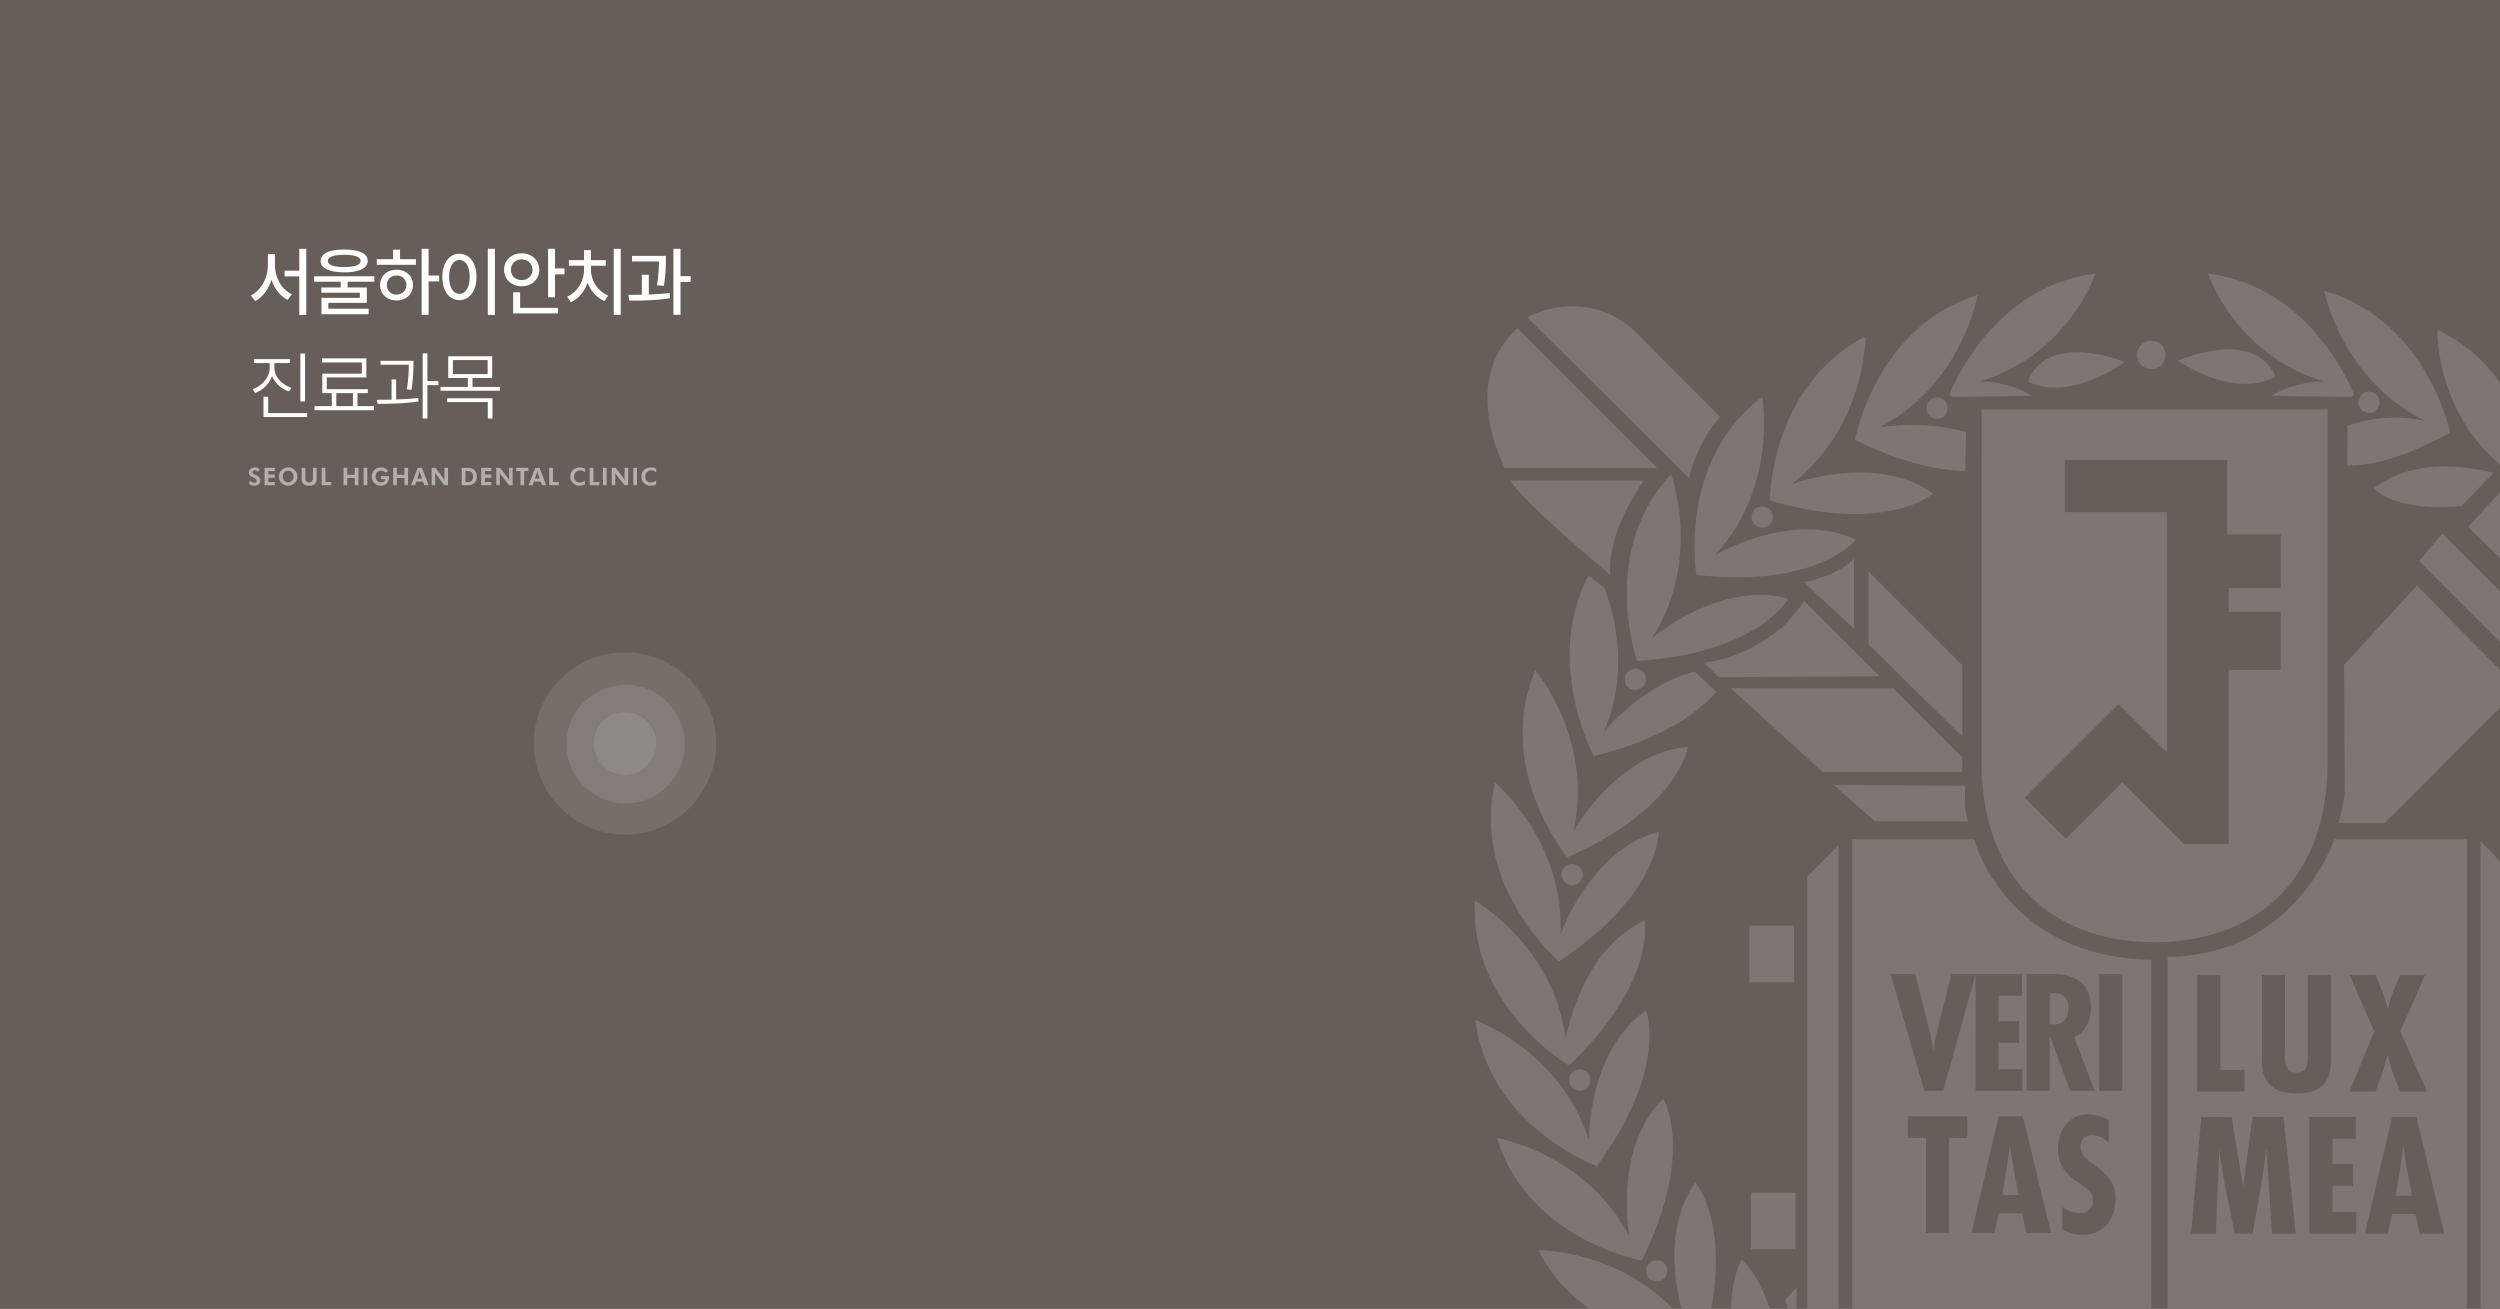<svg xmlns="http://www.w3.org/2000/svg" xmlns:xlink="http://www.w3.org/1999/xlink" width="1920" height="1005" viewBox="0 0 1920 1005">
  <rect x="0" y="0" width="1920" height="1005" fill="#333333" stroke="none"/>
  <defs>
    <clipPath id="clip-path">
      <rect id="사각형_1145" data-name="사각형 1145" width="1920" height="1005" transform="translate(0 3450)" fill="#fff" stroke="#707070" stroke-width="1"/>
    </clipPath>
  </defs>
  <g id="마스크_그룹_14" data-name="마스크 그룹 14" transform="translate(0 -3450)" clip-path="url(#clip-path)">
    <rect id="사각형_1115" data-name="사각형 1115" width="1920" height="836" transform="translate(0 3584)" fill="#f0b259"/>
    <rect id="사각형_1134" data-name="사각형 1134" width="1920" height="1007" transform="translate(0 3448)" fill="#675e59"/>
    <g id="그룹_1722" data-name="그룹 1722" transform="translate(-3464.049 -217.827)" opacity="0.15">
      <g id="그룹_1628" data-name="그룹 1628" transform="translate(4596.549 3824.497)">
        <path id="패스_1250" data-name="패스 1250" d="M5193.688,3853.961c-17.156-38.289-74.883-12.008-74.883-12.008,48.555,30.883,74.883,12.008,74.883,12.008m-95.461-5.625a10.934,10.934,0,1,0-10.906-10.922,10.967,10.967,0,0,0,10.906,10.922m132.148,9.414s-20.914-.461-40,11.063l61.469.891c1.063-.812,1.063-.812,2.156-1.6,0,0-30.625-82.937-112.047-93.109,0,0,19.641,61.313,88.422,82.758m43.164,16.07a8.133,8.133,0,1,0-8.156,8.133,8.121,8.121,0,0,0,8.156-8.133m-328.2-4.117,61.461-.891c-19.125-11.523-40.016-11.062-40.016-11.062,68.836-21.445,88.469-82.758,88.469-82.758-81.445,10.172-112.078,93.109-112.078,93.109,1.094.789,1.133.789,2.164,1.6m-19.727,8.578a8.137,8.137,0,1,0,8.133-8.141,8.152,8.152,0,0,0-8.133,8.141m5.055,65.555c-44.3-31.477-108.9-7.1-108.9-7.1,57.383-43.641,56.961-113.469,56.961-113.469-73.039,37.438-73.477,125.82-73.477,125.82,89.383,26.461,125.414-5.25,125.414-5.25m24.664-17.266.648-29.891c-33.258-9.773-66.9-3.43-66.9-3.43,64.039-33.023,75.8-101.8,75.8-101.8-78.391,24.141-94.187,111.125-94.187,111.125,36.172,18.016,64.344,23.523,84.641,24m353.891-38.219s-26.664-8.125-60.3,3.352l-.078,30.727c20.469-.422,41.328-5.336,78.969-25.273,0,0-17.8-86.5-96.75-108.859,0,0,13.359,68.523,78.156,100.055m-305.75-30.742s27,17.82,74.4-14.844c0,0-58.7-24.125-74.4,14.844m410.8,414.664h-34.328v43.438h34.328Zm-92.578-297.7-17.727,21.133,96.023,96.016,19.422-19.469Zm186.828-2.914-88-87.992-78.852,85.727,84.594,83.477Zm-717.258-9.789a8.129,8.129,0,1,0,8.125-8.125,8.147,8.147,0,0,0-8.125,8.125m651.4,92.719c15.125,4.328,33.719,7.531,56.453,8.469,0,0,10.313-30.781,5.844-68.086l-29.687,28.422a134.153,134.153,0,0,0,12.289,22.641A153.253,153.253,0,0,0,5466.25,4032ZM5416,4484.844h-34.312v43.43H5416Zm-49.969-563.172,19.906-20.156c-8.43-28.5-25.586-62.891-67.992-83.367,0,0-1.742,60.984,48.086,103.523m178.633,304.164a8.137,8.137,0,1,0,8.133-8.148,8.145,8.145,0,0,0-8.133,8.148m-107.016-403.625c25.648,12.766,46.359-.641,46.359-.641,28.586-14.008,49.273,5.453,49.273,5.453,19.93,15.578,16.68,36.1,16.68,36.1,0,15.719-4.523,16.8-4.523,16.8-9.516,6.539-7.156-4.539-7.156-4.539.273-.125,2.18-7.711,2.18-7.711,3.727-35.516-28.1-40.656-28.1-40.656-33.758-5.883-42.25,25.375-42.25,25.375a60.344,60.344,0,0,0-1.344,22.914l-42.2-42.219,1.984,35.719,94.266,94.289h33.758l-34.234-34.234a143.2,143.2,0,0,0,33.914,6.266c48.156-2.977,53.2-48.977,53.2-48.977,12.711-48.133-32.922-86.961-32.922-86.961-30.414-26.164-76.43-28.281-76.43-28.281-65.43-7.594-88.687-49.414-88.687-49.414-7.648,19.023-5.664,47.188-5.664,47.188,4.359,43.375,31.891,53.523,31.891,53.523m118.609,390.266s54.852-69.258,21.172-144.164c0,0-43.883,54.273-26.406,124.242,0,0-35.2-59.367-89.445-62.5,0,0,8.344,47.273,94.68,82.422m-55.7-127.094a8.168,8.168,0,1,0-8.148-8.187,8.18,8.18,0,0,0,8.148,8.188m-164.023-131.914,24.641-25.531c-20.953-4.859-60.461-11.836-92.328,11.93,0,0,16.391,18.555,67.688,13.6m197.617,181.8s42.063-77.766-4.078-145.633c0,0-33.8,61.055-4.422,126.922,0,0-44.977-52.414-98.969-46.031,0,0,16.414,45.117,107.469,64.742M5246.25,4729.2a8.168,8.168,0,1,0,8.148-8.164,8.184,8.184,0,0,0-8.148,8.164m40.875-7.812s46.125-39.617,46.539-89.078l-16.469.672c-14.906,13.086-36.7,40.8-48.844,96.992,0,0,77.836,42,145.672-4.141,0,0-61.109-33.836-126.9-4.445m-76,25.414s59.406-35.242,62.484-89.492c0,0-47.3,8.32-82.422,94.688,0,0,69.258,54.844,144.141,21.2,0,0-54.25-43.922-124.2-26.4m-79.742,16.945c61.711-28.562,75.43-76.57,75.43-76.57-47.992,3.406-89.125,75.422-89.125,75.422,53.719,54.852,123.414,47.984,123.414,47.984-32-42.234-109.719-46.836-109.719-46.836m-34.266-25.172v20.336c-9.383-14.781-46.023-68.328-87.375-70.961,0,0,14.078,47.852,75.977,75.953,0,0-77.664,5.133-109.375,47.711,0,0,67.711,6.07,120.773-46.617v33.063h20.57v-59.484Zm284.57-187.391v43.422l194.3,161.133h38.852L5417.07,4551.188Zm-24.094,131.984a155.737,155.737,0,0,0,26.359-50.9l-33.148-.492c-5.227,16.25-9.211,36.922-10.2,63.109,0,0,71.594,23.75,128.883-17.742l-22.07-17.7c-24.437-1.359-58.047,2.242-89.82,23.727m-385.516,49.141a8.156,8.156,0,1,0-8.117,8.172,8.142,8.142,0,0,0,8.117-8.172m543.289-227.336s11.18-68.125-28.383-105.328c0,0-24.023,41.547,19.5,123.922,0,0,86.586-17.781,108.9-96.781,0,0-68.523,13.391-100.016,78.188m-80.156,144.188-28.641-23.352c.594,7.336,1.523,15.008,2.9,23.25a149.15,149.15,0,0,0,25.742.1m-43.312,10.6a8.164,8.164,0,1,0-8.148-8.141,8.166,8.166,0,0,0,8.148,8.141M4710.3,4540.9a8.137,8.137,0,1,0,8.148-8.148,8.149,8.149,0,0,0-8.148,8.148m-59.359-157.82c67.625-64.164,58.109-111.2,58.109-111.2-49.352,22.6-60.57,90.766-60.57,90.766C4639.383,4291.1,4578.7,4256.5,4578.7,4256.5c-4.078,82.055,72.234,126.578,72.234,126.578m.2,11.3a8.156,8.156,0,1,0,8.164-8.172,8.147,8.147,0,0,0-8.164,8.172m116.094-509.117-63.008-63.609c-39.016-38.992-85.32-13.258-85.32-13.258l124.164,123.563c8.3-31.719,24.164-46.7,24.164-46.7m-48.461,39.023-107.141-107.211s-44.836,32.148-9.992,107.211Zm-46.492,536.133c55.469-74.867,37.945-119.586,37.945-119.586-44.68,30.867-43.906,99.945-43.906,99.945-21.367-68.859-87.133-92.43-87.133-92.43,10.227,81.484,93.094,112.07,93.094,112.07m49.742,212.352a93.46,93.46,0,0,1,31.094-10.289l-20.391-4.8-1.961,2.555a24.4,24.4,0,0,1,1.961-2.555l-90.5,95.242s-10.289,14.8-.547,24.539c0,0,9.1,7.453,21.688-1.125l88.125-77.109c-8.891-4.578-28.383-20.812-29.469-26.461m171.586-38.7L4882.07,4634c-.633,51.2,48.641,91.594,48.641,91.594-66.523-27.828-126.742,7.352-126.742,7.352,68.922,44.563,145.656.758,145.656.758-14.945-62.258-41.133-88.961-56.023-99.625m-186.812-101.109c41.555-83.406,16.633-124.383,16.633-124.383-38.758,38.141-25.953,106.031-25.953,106.031-33.039-64.109-101.836-75.82-101.836-75.82,24.18,78.391,111.156,94.172,111.156,94.172m235.953,128.266c4.367,54.133,64.547,87.93,64.547,87.93-70.336-15.82-123.578,29.336-123.578,29.336,75.617,31.852,143.633-24.6,143.633-24.6-37.164-85.43-84.6-92.664-84.6-92.664m-193.828-654.906c92.578,10.492,122.539-26.992,122.539-26.992C4822.406,3956.047,4763,3991.25,4763,3991.25c48.969-52.945,36.453-121.625,36.453-121.625-65.484,49.492-50.539,136.7-50.539,136.7m4.422,592.07c26.461-89.336-5.258-125.367-5.258-125.367-31.453,44.281-7.094,108.859-7.094,108.859-43.687-57.328-113.477-56.93-113.477-56.93,37.461,73.023,125.828,73.438,125.828,73.438m676.859-73.141a35.072,35.072,0,0,0-7.711,15.3l17.25,17.914a84.637,84.637,0,0,0-9.539-33.219M4854.32,4167.7l31.758,27.984h71.57c-3.445-5.687-2.312-27.375-2.312-27.375ZM5031.9,3958.125v-40.016h124.586v57.164h41.148v41.148h-39.984v18.3h39.984v44.555h-39.984v133.719h-34.266l-47.477-47.414-43.391,43.406-31.43-31.437,72.008-72.008,37.141,37.164V3958.125Zm-64.023,191.633c0,94.867,59.469,138.7,132.813,138.7,73.438,0,132.938-43.711,132.938-138.7V3879.3H4967.914s-.039,175.7-.039,270.461m-97.953-156.094s-8.008,11.719-38.57,18.336l38.57,35.68ZM5209.7,4388.531c8.664,0,8.664-6.539,8.781-13.187v-61.8H5236.2V4378.9c0,9.516-1.094,25.688-26.625,25.688-16.516,0-26.375-7.75-26.375-24.523v-66.516h17.719v57.992c0,6.766-.859,16.992,8.781,16.992m45.586,34.172v16.609h-17.953v19.508h15.8v16.648h-15.8v20.2h18.25v16.688h-35.93V4422.7Zm-4.789-109.156h19.9l5.148,12.469c1.508,4.414,3.367,8.992,4.289,13.656h.188a98.642,98.642,0,0,1,4.07-13.656l5.352-12.469h19.125l-19.125,43.383,20.539,46.211h-20.539l-5.7-14.219a137.367,137.367,0,0,1-3.914-13.414h-.242c-1.328,4.438-2.367,8.875-3.922,13.414l-5.273,14.219h-19.9l18.938-46.211Zm53.906,198.8-3.328-15.117h-17.953l-3.211,15.117h-17.57l20.781-89.648h18.688l21.523,89.648Zm-113.437,0-4.258-64.617h-.266l-2.867,22.125L5176,4512.352h-13.656l-8.7-42.953-2.977-20v-1.664h-.219l-2.617,64.617h-19.047l7.852-89.648h23.328l8.68,52.922h.2L5176,4422.7h23.789l9.4,89.648Zm-57.445-198.8h17.719v72.984h18.516v16.609h-36.234Zm-22.734-13.82v303.961s17.172-17.062,41.156-17.062h188.617v-377.2h-101.75s-28.875,89.016-128.023,90.3m-76.187,39.031c0-6.422-3.1-11.656-11.977-11.2h-2.375v23.883l3.086.117c8.086,0,11.266-5.43,11.266-12.8m257.336,106.977h-.242l-1.914,13.539L5286,4483.156h12.484l-4.539-23.883Zm-477.187-399.3h.094c-3.258,2.5-25.875,23.211-60.352,27.352l11.742,11.1,123.43-.633-38.3-38.258h-.039l-19.422-19.422s-13.7,17.5-17.156,19.859m688.406,485.109a8.125,8.125,0,1,0-8.125,8.125,8.117,8.117,0,0,0,8.125-8.125m47.617-139.32a8.168,8.168,0,1,0-8.109-8.211,8.184,8.184,0,0,0,8.109,8.211m-52.312-60.656s-16.375,45.133,40.8,118.727c0,0,82.156-32.539,90.406-114.227,0,0-65.1,25.055-84.883,94.406,0,0-.867-69.07-46.32-98.906m62.281,20.4s-12.789-67.93-62.656-89.359c0,0-8.383,47.258,60.688,109.828,0,0,75.3-46.359,69.266-128.18,0,0-59.828,36.016-67.3,107.711m-96.953,112.648s-30.844,36.8-2.289,125.445c0,0,88.336-2.461,124.039-76.352,0,0-69.8,1.273-112.133,59.664,0,0,22.875-65.172-9.617-108.758m99.133-192.766s-24.406-64.6-77.328-77.125c0,0,0,48.023,78.914,97.641,0,0,66.086-58.734,45.906-138.3,0,0-52.641,45.844-47.492,117.781m-56.648,355.477a123.721,123.721,0,0,0,37.1-35.555s-29.461-3.852-63.906,7.8ZM4991.82,4458.734l-2.062-13.617h-.227l-1.875,13.617-3.82,23.867h12.508Zm-262.43-529.7c-55.867,60.156-26.008,143.344-26.008,143.344,93-5.664,115.977-47.766,115.977-47.766-52.352-14.453-104.742,30.547-104.742,30.547,38.984-60.656,14.773-126.125,14.773-126.125M5078.3,4648.922h53.609s3.539-23.289,18.7-23.289H5373.25V4233.9l-22.141-23.3v388.188H5151.758s-26.812,2.375-47.82,27.984c0,0-16.281-24.477-51.242-26.781H4857.984V4214.078l-23.906,23.906v387.648h217.391s26.836,1.133,26.836,23.289m-416.664-412.328a8.149,8.149,0,1,0-8.148,8.109,8.149,8.149,0,0,0,8.148-8.109m-7.2-33.594c15.883-70.266-29.258-123.484-29.258-123.484-31.906,75.633,24.563,143.625,24.563,143.625,85.477-37.172,92.664-84.625,92.664-84.625-54.133,4.344-87.969,64.484-87.969,64.484m-60.219-37.031c-18.328,80.047,49.117,137.172,49.117,137.172,77.719-51.375,76.578-99.43,76.578-99.43-52.609,13.7-75.461,78.852-75.461,78.852,3.445-71.992-50.234-116.594-50.234-116.594m88.609-159.516s-4.656-29.062,25.625-72.523H4606.2s4.344,11.883,76.633,72.523m270.258,151.211v-11.07l-53.148-53.187H4775.375l70.32,64.258Zm-128.336,449.75c.328,3.727.992-.812.992-.812v-53l-8.727,9.68c4.961,13.4,6.68,32.6,7.734,44.133m-130.922-520.9a8.145,8.145,0,1,0,8.141-8.172,8.155,8.155,0,0,0-8.141,8.172m130.422,580.3a8.156,8.156,0,1,0-8.125-8.141,8.122,8.122,0,0,0,8.125,8.141m56.813-607.086,72.023,70.8V4075.7l-72.023-72.008Zm-55.984,421.188h-34.3v43.367h34.3Zm477.172-466.344-56,60.891.578,97.344s-1.734,16.055-5.18,24.047h36.016l102.836-102.9ZM4998.914,4312.93V4329.6h-17.953v19.5h15.8v16.633h-15.8v20.219h18.156v16.625h-35.836V4313.07l-24.875,89.508h-14.469l-25.891-89.648H4917l10.7,43.078c1.563,5.07,2.18,10.2,3.25,15.3h.2c.953-5.211,1.375-10.3,2.773-15.539l10.766-42.836ZM5021.18,4511.7h-18.9l-3.344-15.047H4981l-3.211,15.047H4960.2l20.8-89.617h18.633Zm-18.656-198.773h17.836c11.289,0,31.477,1.211,31.477,25.734,0,9.828-3.922,18.266-12.719,23.086l15.625,40.828h-18.7l-15.547-41.383h-.242v41.383h-17.727Zm55.68,0h17.742v89.648H5058.2Zm-13.086,200.234c-5.047,0-11.211-1.523-15.258-4.539v-16.883c4.156,2.875,8.188,4.773,13.461,4.773,5.672,0,10.211-3.781,10.211-9.773,0-6.875-5.5-9.492-10.469-13.094-10.273-6.883-16.531-13.508-16.531-26.625,0-14.133,8.188-26.344,23.43-26.344a30.1,30.1,0,0,1,15.656,4.383v17.266c-3.547-3.094-7.906-5.711-12.8-5.711-5.508,0-8.961,3.273-8.961,8.766,0,14.758,26.977,15.594,26.977,39.813,0,15.961-9.078,27.969-25.711,27.969m-88.141-74.383h-14.031V4511.7h-17.719v-72.922h-13.9v-16.7h45.648Zm-88.461-229.359v377.2h186.813c21.172.492,42.9,17.063,42.9,17.063v-301.7c-113.18-2.461-136.023-92.57-136.023-92.57Zm8.1,490.883c-1.758-28.7-6.961-49.7-13.414-66.469l-33.148.047c9,31.438,29.32,55.141,29.32,55.141-60.609-38.969-126.1-14.766-126.1-14.766,60.141,55.875,143.344,26.047,143.344,26.047m-112.406-604.2-16.609-15.539c-40.281,10.227-69.539,45.93-69.539,45.93,18.93-45.234,8.7-87.555.188-110.031l-12.055-9.891c-34.961,66.164,3.766,138.828,3.766,138.828,53.7-12.922,80.977-34.094,94.25-49.3m-90.328,508.188c49.539,65.406,136.609,50.523,136.609,50.523,10.555-92.664-26.93-122.656-26.93-122.656-23.25,49.141,11.953,108.461,11.953,108.461-52.922-48.852-121.633-36.328-121.633-36.328m150.055-328.562h-34.312v43.445h34.313Z" transform="translate(-4578.545 -3721.5)" fill="#fff"/>
      </g>
    </g>
    <path id="패스_1468" data-name="패스 1468" d="M20.184-33.06v-8.7H14.732v8.7c-.058,9.454-5.278,19.2-13.108,22.968L4.988-5.8c5.858-2.958,10.266-9.164,12.528-16.472,2.2,6.96,6.612,12.7,12.412,15.544l3.248-4.292C25.4-14.5,20.184-23.722,20.184-33.06Zm7.424,8.352H38.86V4.872H44.2V-45.936H38.86v16.82H27.608Zm45.7-20.648c-11.426,0-18.1,3.074-18.1,8.7,0,5.684,6.67,8.758,18.1,8.816,11.484-.058,18.154-3.132,18.1-8.816C91.466-42.282,84.8-45.356,73.312-45.356ZM50.228-20.648H70.644v4.408H55.8v4.06h29.58v3.944H55.912V4.292H92.1V.116H61.132V-4.408h29.58V-16.24H75.98v-4.408H96.512v-4.176H50.228ZM60.784-36.656c0-2.958,4.466-4.64,12.528-4.64,8.178,0,12.644,1.682,12.644,4.64,0,3.132-4.466,4.756-12.644,4.756C65.25-31.9,60.784-33.524,60.784-36.656Zm77.372-9.28H132.82V4.756h5.336V-20.88h8.12V-25.4h-8.12ZM98.368-33.64h30.044v-4.292h-12.18V-45.24H110.9v7.308H98.368ZM100.92-18.1c0,7.018,5.336,11.832,12.644,11.832,7.25,0,12.586-4.814,12.644-11.832-.058-6.9-5.394-11.774-12.644-11.716C106.256-29.87,100.92-25,100.92-18.1Zm5.22,0c-.058-4.292,3.074-7.308,7.424-7.308A7.227,7.227,0,0,1,121.1-18.1a7.126,7.126,0,0,1-7.54,7.308A6.941,6.941,0,0,1,106.14-18.1Zm82.94-27.84h-5.452V4.872h5.452ZM148.712-24.36c0,10.962,5.51,17.864,13.108,17.864s13.166-6.9,13.108-17.864c.058-10.846-5.51-17.748-13.108-17.748S148.712-35.206,148.712-24.36Zm5.22,0c0-7.946,3.248-12.934,7.888-12.992,4.7.058,7.946,5.046,7.888,12.992.058,8.062-3.19,13.05-7.888,12.992C157.18-11.31,153.932-16.3,153.932-24.36Zm81.316-21.576h-5.336V-8.7h5.336V-26.332h7.308v-4.524h-7.308ZM196.156-29.812c-.058,7.366,5.8,12.644,13.456,12.644,7.714,0,13.514-5.278,13.572-12.644-.058-7.424-5.858-12.644-13.572-12.644C201.956-42.456,196.1-37.236,196.156-29.812Zm5.22,0c0-4.756,3.6-7.946,8.236-8,4.7.058,8.294,3.248,8.352,8-.058,4.7-3.654,7.888-8.352,7.888C204.972-21.924,201.376-25.114,201.376-29.812Zm1.74,33.524h34.336V-.58h-29V-12.528h-5.336Zm82.592-49.648h-5.336V4.756h5.336ZM244.528-9.048l2.9,4.176c5.916-2.668,10.556-8.352,12.876-15.08A24.3,24.3,0,0,0,273.18-5.8l2.9-4.176a21.984,21.984,0,0,1-13.224-19.6v-3.364h11.368v-4.292H262.856v-7.656H257.52v7.656h-11.6v4.292h11.6v3.364A23.107,23.107,0,0,1,244.528-9.048Zm75.864-31.436H294.408v4.292h20.648a116.338,116.338,0,0,1-1.508,18.328l5.336.348a124.738,124.738,0,0,0,1.508-19.836ZM291.624-10.556l.58,4.408c9.048.116,20.822-.116,31.436-1.856l-.348-3.944c-5.1.58-10.614.928-16.008,1.16v-15.2h-5.336v15.312C298.294-10.556,294.756-10.556,291.624-10.556ZM326.192,4.756h5.452V-20.416h7.772V-24.94h-7.772v-21h-5.452ZM19.72,45.432v-3.6H31.668V38.82H4.06v3.016H16.124v3.6c0,7.308-5.8,13.8-12.992,16.472l1.856,2.9A22.391,22.391,0,0,0,17.98,51.928,21.52,21.52,0,0,0,30.972,63.644l1.856-2.784C25.578,58.482,19.72,52.392,19.72,45.432ZM11.368,83.248H44.892V80.232H14.964V67.7h-3.6ZM39.672,71.3h3.6V34.528h-3.6ZM96.28,74.9H83.52V64.92h8V61.9H59.972V52.856H90.364V38.24H56.26v3.132H86.884v8.584H56.492V64.92H63.8V74.9H50.576v3.132h45.7Zm-29,0V64.92H80.04V74.9Zm59.276-34.8H101.268v3.016H122.96a115.9,115.9,0,0,1-1.508,18.908l3.6.348A135.932,135.932,0,0,0,126.556,42.3ZM98.368,70.024l.58,3.132c8.99,0,20.88-.232,31.436-1.856l-.116-2.668c-5.394.638-11.31.986-17.052,1.16V54.364h-3.48V69.908C105.676,70.024,101.79,70.024,98.368,70.024Zm35.264,14.384h3.6V58.772H145.7V55.64h-8.468V34.412h-3.6Zm53.36-47.792H153.236v16.7h15.08v6.844h-21v2.9h45.588v-2.9h-21V53.32h15.08ZM152.424,71.764h31.2V84.408h3.6V68.864h-34.8Zm4.408-21.46V39.516h26.68V50.3Z" transform="translate(191 3687)" fill="#fff"/>
    <g id="그룹_1713" data-name="그룹 1713" transform="translate(-634 2732)" opacity="0.5">
      <g id="그룹_1621" data-name="그룹 1621" transform="translate(-3503.366 -2656.805)">
        <path id="패스_1225" data-name="패스 1225" d="M4328.366,3745.745l1.583-1.793a2.411,2.411,0,0,0,.963,1.159,2.7,2.7,0,0,0,1.492.423,2.428,2.428,0,0,0,1.58-.473,1.552,1.552,0,0,0,.582-1.274q0-.943-1.936-1.881c-.419-.2-.751-.363-.991-.49a7.417,7.417,0,0,1-2.419-1.779,3.27,3.27,0,0,1-.673-2.067,3.335,3.335,0,0,1,1.3-2.706,5.2,5.2,0,0,1,3.388-1.059,4.776,4.776,0,0,1,2.087.423,4.257,4.257,0,0,1,1.551,1.322l-1.683,1.611a2.036,2.036,0,0,0-.8-.868,2.339,2.339,0,0,0-1.194-.288,2.084,2.084,0,0,0-1.364.423,1.347,1.347,0,0,0-.519,1.1q0,1.055,2.055,1.927c.272.115.482.206.628.273a7.034,7.034,0,0,1,2.5,1.745,3.371,3.371,0,0,1,.813,2.219,3.768,3.768,0,0,1-1.276,2.988,5.041,5.041,0,0,1-3.432,1.114,5.97,5.97,0,0,1-2.62-.527A3.545,3.545,0,0,1,4328.366,3745.745Z" transform="translate(0 0)" fill="#fff"/>
        <path id="패스_1226" data-name="패스 1226" d="M4337.086,3747.344v-13.311h7.839v2.4h-4.991v2.737h4.991v2.418h-4.991v3.338h4.991v2.418Z" transform="translate(3.494 0.091)" fill="#fff"/>
        <path id="패스_1227" data-name="패스 1227" d="M4359.136,3740.8a6.916,6.916,0,0,1-.532,2.7,6.609,6.609,0,0,1-1.532,2.239,7.38,7.38,0,0,1-2.336,1.518,7.116,7.116,0,0,1-5.078.113,7.418,7.418,0,0,1-2.142-1.187,6.759,6.759,0,0,1-2.591-5.383,6.918,6.918,0,0,1,.526-2.7,6.678,6.678,0,0,1,1.546-2.24,7.2,7.2,0,0,1,7.752-1.51,7.288,7.288,0,0,1,2.322,1.51,6.709,6.709,0,0,1,1.538,2.246A6.918,6.918,0,0,1,4359.136,3740.8Zm-7.093,4.447a3.9,3.9,0,0,0,2.988-1.269,4.858,4.858,0,0,0-.015-6.359,3.873,3.873,0,0,0-2.974-1.292,3.913,3.913,0,0,0-3,1.286,4.886,4.886,0,0,0-.018,6.375A3.938,3.938,0,0,0,4352.042,3745.248Z" transform="translate(6.634 0.005)" fill="#fff"/>
        <path id="패스_1228" data-name="패스 1228" d="M4368.913,3734.033v8.282a5.278,5.278,0,0,1-1.429,4.045,6.087,6.087,0,0,1-4.3,1.338,6.162,6.162,0,0,1-4.346-1.338,5.278,5.278,0,0,1-1.428-4.045v-8.282h2.828v7.835a3.674,3.674,0,0,0,.727,2.479,2.735,2.735,0,0,0,2.172.832,2.8,2.8,0,0,0,2.2-.838,3.614,3.614,0,0,0,.746-2.474v-7.835Z" transform="translate(11.638 0.091)" fill="#fff"/>
        <path id="패스_1229" data-name="패스 1229" d="M4368.389,3747.344v-13.311h2.846v10.892h4.545v2.418Z" transform="translate(16.037 0.091)" fill="#fff"/>
        <path id="패스_1230" data-name="패스 1230" d="M4380.358,3747.344v-13.311h2.847v5.335h5.774v-5.335h2.844v13.311h-2.844v-5.564H4383.2v5.564Z" transform="translate(20.833 0.091)" fill="#fff"/>
        <path id="패스_1231" data-name="패스 1231" d="M4391.364,3747.344v-13.311h2.847v13.311Z" transform="translate(25.243 0.091)" fill="#fff"/>
        <path id="패스_1232" data-name="패스 1232" d="M4403,3740.41h6.063a2.045,2.045,0,0,1,.022.256c0,.09,0,.23,0,.416a6.871,6.871,0,0,1-1.707,4.847,5.744,5.744,0,0,1-4.421,1.856,6.982,6.982,0,0,1-5.11-1.979,7.229,7.229,0,0,1,.01-10.014,7,7,0,0,1,5.1-1.973,6.523,6.523,0,0,1,2.981.682,7.169,7.169,0,0,1,2.42,2.037l-1.918,1.419a4.647,4.647,0,0,0-1.51-1.287,4.037,4.037,0,0,0-1.828-.4,4.175,4.175,0,0,0-3.154,1.227,5.112,5.112,0,0,0,0,6.542,4.091,4.091,0,0,0,3.1,1.24,3.668,3.668,0,0,0,2.272-.658,2.059,2.059,0,0,0,.873-1.723v-.146H4403Z" transform="translate(27.036 0.005)" fill="#fff"/>
        <path id="패스_1233" data-name="패스 1233" d="M4407.571,3747.344v-13.311h2.847v5.335h5.774v-5.335h2.844v13.311h-2.844v-5.564h-5.774v5.564Z" transform="translate(31.738 0.091)" fill="#fff"/>
        <path id="패스_1234" data-name="패스 1234" d="M4417.409,3747.344l5.063-13.311h3.255l5.136,13.311h-3.236l-1.083-2.828h-5.156l-.927,2.828Zm8.473-5.065-1.49-4.3c-.042-.127-.1-.345-.164-.654s-.137-.688-.21-1.136c-.079.43-.154.817-.227,1.158s-.127.571-.164.687l-1.436,4.247Z" transform="translate(35.68 0.091)" fill="#fff"/>
        <path id="패스_1235" data-name="패스 1235" d="M4428.681,3747.344v-13.311h2.955l5.893,7.746a6.011,6.011,0,0,1,.559.923q.3.594.632,1.405c-.068-.394-.116-.785-.146-1.174s-.046-.873-.046-1.454v-7.446h2.72v13.311h-2.791l-6.057-7.893a5.789,5.789,0,0,1-.555-.922c-.2-.4-.412-.871-.636-1.424q.1.573.144,1.16t.048,1.478v7.6Z" transform="translate(40.196 0.091)" fill="#fff"/>
        <path id="패스_1236" data-name="패스 1236" d="M4445.179,3747.344v-13.311h3.628a15,15,0,0,1,3.383.3,5.9,5.9,0,0,1,2.173,1,5.75,5.75,0,0,1,1.831,2.271,8.068,8.068,0,0,1-.012,6.254,5.748,5.748,0,0,1-1.863,2.261,6.025,6.025,0,0,1-2.024.942,14.084,14.084,0,0,1-3.259.285h-3.856Zm2.846-2.4h1.581a4.469,4.469,0,0,0,3.26-1.019,5.593,5.593,0,0,0,0-6.452,4.458,4.458,0,0,0-3.26-1.022h-1.581Z" transform="translate(46.807 0.091)" fill="#fff"/>
        <path id="패스_1237" data-name="패스 1237" d="M4455.854,3747.344v-13.311h7.838v2.4H4458.7v2.737h4.992v2.418H4458.7v3.338h4.992v2.418Z" transform="translate(51.084 0.091)" fill="#fff"/>
        <path id="패스_1238" data-name="패스 1238" d="M4464.107,3747.344v-13.311h2.954l5.893,7.746a5.994,5.994,0,0,1,.561.923c.2.4.413.864.631,1.405-.067-.394-.116-.785-.147-1.174s-.044-.873-.044-1.454v-7.446h2.72v13.311h-2.793l-6.055-7.893a5.717,5.717,0,0,1-.555-.922c-.2-.4-.412-.871-.636-1.424.065.382.115.769.144,1.16s.046.884.046,1.478v7.6Z" transform="translate(54.392 0.091)" fill="#fff"/>
        <path id="패스_1239" data-name="패스 1239" d="M4481.159,3736.451v10.893H4478.3v-10.893h-3.257v-2.417h9.367v2.417Z" transform="translate(58.776 0.091)" fill="#fff"/>
        <path id="패스_1240" data-name="패스 1240" d="M4481.874,3747.344l5.063-13.311h3.256l5.136,13.311h-3.237l-1.081-2.828h-5.156l-.927,2.828Zm8.473-5.065-1.49-4.3c-.042-.127-.1-.345-.163-.654s-.138-.688-.211-1.136c-.078.43-.154.817-.227,1.158s-.128.571-.164.687l-1.436,4.247Z" transform="translate(61.511 0.091)" fill="#fff"/>
        <path id="패스_1241" data-name="패스 1241" d="M4493.144,3747.344v-13.311h2.846v10.892h4.545v2.418Z" transform="translate(66.027 0.091)" fill="#fff"/>
        <path id="패스_1242" data-name="패스 1242" d="M4516,3737.587a5.966,5.966,0,0,0-1.773-1.13,5.244,5.244,0,0,0-1.946-.36,4.564,4.564,0,0,0-3.391,1.273,5.287,5.287,0,0,0-.091,6.75,4.2,4.2,0,0,0,3.2,1.233,5.7,5.7,0,0,0,3.982-1.545l-.016,2.919a7.571,7.571,0,0,1-1.907.8,8.118,8.118,0,0,1-2.1.265,7.193,7.193,0,0,1-5.223-1.979,7.181,7.181,0,0,1,0-10.033,7.284,7.284,0,0,1,5.273-1.972,9.466,9.466,0,0,1,2.091.227,9.354,9.354,0,0,1,1.99.7Z" transform="translate(70.657 0)" fill="#fff"/>
        <path id="패스_1243" data-name="패스 1243" d="M4515.32,3747.344v-13.311h2.847v10.892h4.545v2.418Z" transform="translate(74.913 0.091)" fill="#fff"/>
        <path id="패스_1244" data-name="패스 1244" d="M4522.581,3747.344v-13.311h2.846v13.311Z" transform="translate(77.823 0.091)" fill="#fff"/>
        <path id="패스_1245" data-name="패스 1245" d="M4527.445,3747.344v-13.311h2.955l5.893,7.746a6.04,6.04,0,0,1,.56.923q.3.594.631,1.405c-.067-.394-.116-.785-.147-1.174s-.044-.873-.044-1.454v-7.446h2.719v13.311h-2.792l-6.055-7.893a5.789,5.789,0,0,1-.555-.922c-.2-.4-.412-.871-.637-1.424.067.382.116.769.146,1.16s.046.884.046,1.478v7.6Z" transform="translate(79.772 0.091)" fill="#fff"/>
        <path id="패스_1246" data-name="패스 1246" d="M4539.236,3747.344v-13.311h2.847v13.311Z" transform="translate(84.496 0.091)" fill="#fff"/>
        <path id="패스_1247" data-name="패스 1247" d="M4554.986,3737.587a5.978,5.978,0,0,0-1.772-1.13,5.252,5.252,0,0,0-1.946-.36,4.565,4.565,0,0,0-3.392,1.273,5.285,5.285,0,0,0-.09,6.75,4.2,4.2,0,0,0,3.2,1.233,5.823,5.823,0,0,0,2.146-.387,5.911,5.911,0,0,0,1.838-1.158l-.019,2.919a7.581,7.581,0,0,1-1.9.8,8.14,8.14,0,0,1-2.1.265,7.2,7.2,0,0,1-5.225-1.979,7.181,7.181,0,0,1,0-10.033,7.289,7.289,0,0,1,5.275-1.972,9.182,9.182,0,0,1,4.082.927Z" transform="translate(86.279 0)" fill="#fff"/>
      </g>
    </g>
    <g id="그룹_1721" data-name="그룹 1721" transform="translate(23 194)">
      <circle id="타원_99" data-name="타원 99" cx="70" cy="70" r="70" transform="translate(387 3757)" fill="#fff" opacity="0.1"/>
      <circle id="타원_98" data-name="타원 98" cx="45.5" cy="45.5" r="45.5" transform="translate(412 3782)" fill="#fff" opacity="0.1"/>
      <circle id="타원_100" data-name="타원 100" cx="24" cy="24" r="24" transform="translate(433 3803)" fill="#fff" opacity="0.1"/>
    </g>
  </g>
</svg>
